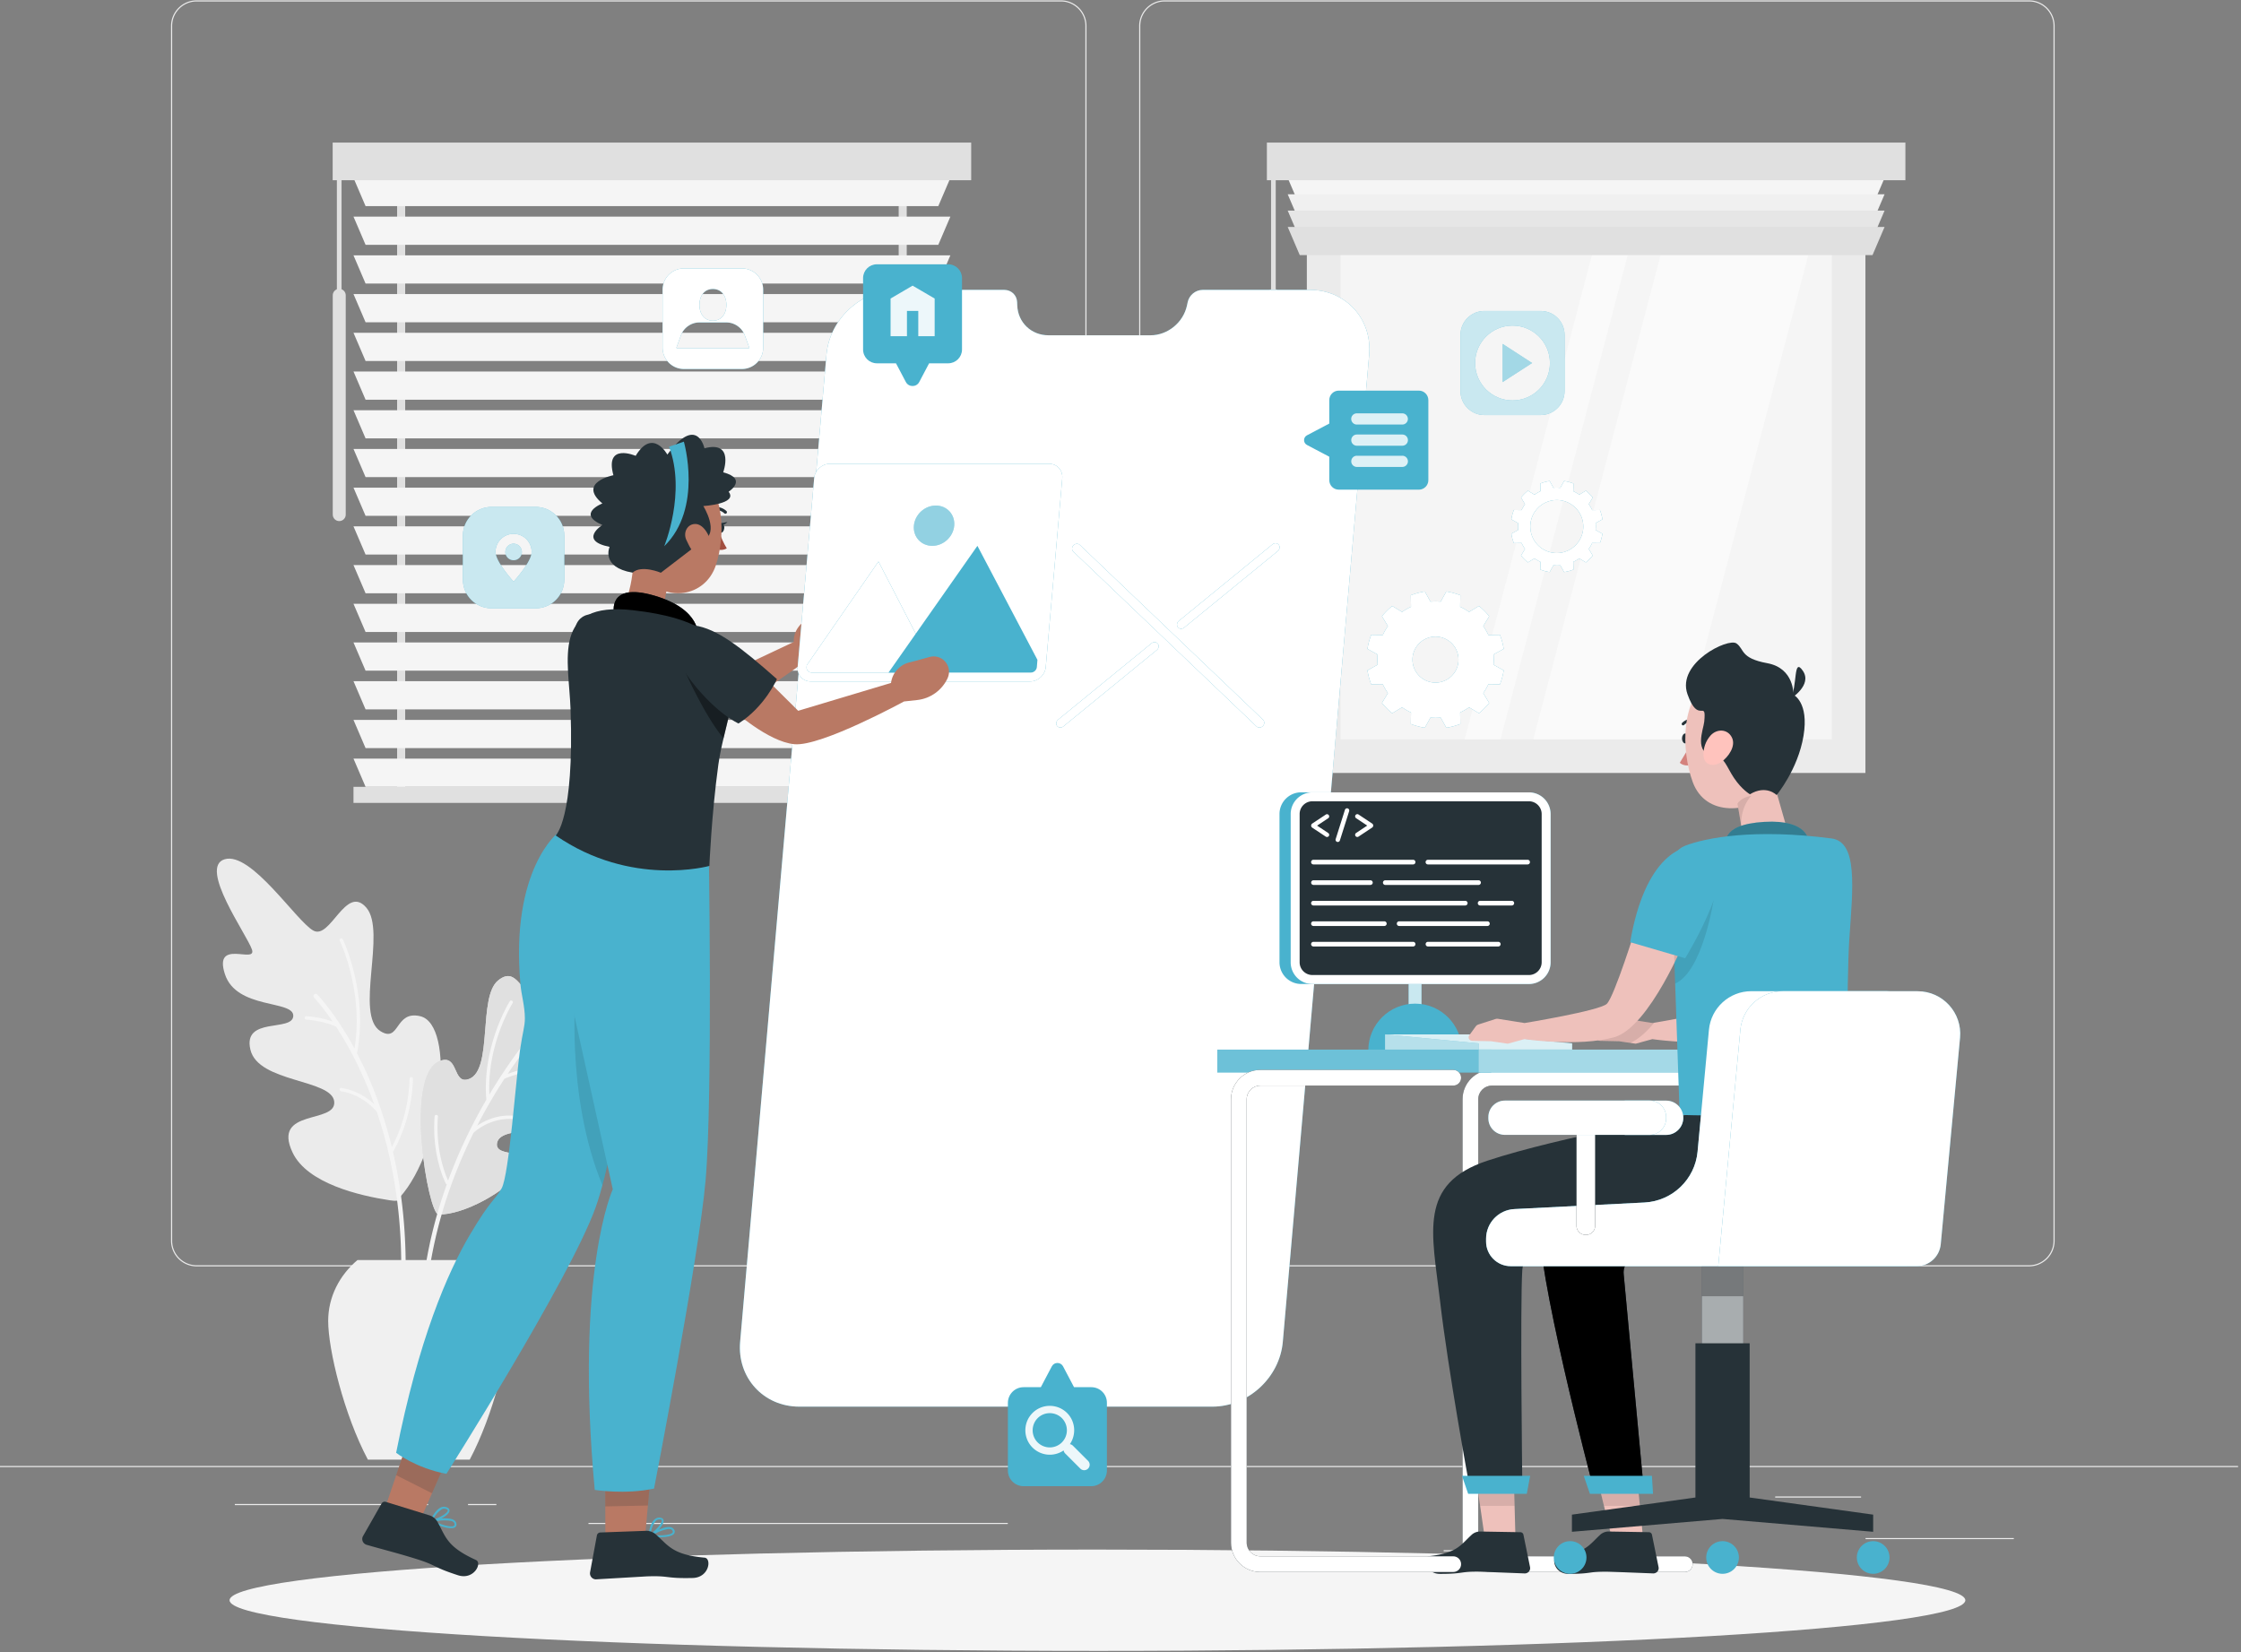 <svg xmlns="http://www.w3.org/2000/svg" xmlns:xlink="http://www.w3.org/1999/xlink" width="761" height="561" fill="none" xmlns:v="https://vecta.io/nano"><rect width="100%" height="100%" fill="#808080" stroke="none"/><style><![CDATA[.B{fill:#49b2ce}.C{fill:#fff}.D{fill:#263238}.E{opacity:.7}.F{fill:#000}.G{fill:#f5f5f5}.H{opacity:.3}.I{opacity:.1}.J{opacity:.5}.K{fill:#b97964}.L{fill:#eec1bb}.M{opacity:.2}.N{fill:#e0e0e0}]]></style><path d="M683.848 522.301h-50.342v.38h50.342v-.38zm-180.393 4.137h-13.209v.38h13.209v-.38zm128.532-18.243h-29.169v.38h29.169v-.38zm-486.598 2.555H79.74v.38h65.649v-.38zm23.164 0h-9.621v.38h9.621v-.38zm173.677 6.416H199.836v.38H342.23v-.38zm18.028-87.112H66.76a8.69 8.69 0 0 1-8.679-8.679V8.8a8.69 8.69 0 0 1 8.68-8.679h293.512a8.69 8.69 0 0 1 8.679 8.68v412.574a8.71 8.71 0 0 1-8.694 8.679zM66.76.501c-4.575 0-8.299 3.724-8.299 8.3v412.574c0 4.575 3.724 8.299 8.3 8.299h293.512c4.575 0 8.299-3.724 8.299-8.299V8.8c0-4.575-3.724-8.299-8.299-8.299H66.76zm622.272 429.553H395.519a8.69 8.69 0 0 1-8.679-8.679V8.8a8.69 8.69 0 0 1 8.679-8.679h293.513a8.69 8.69 0 0 1 8.679 8.68v412.574a8.69 8.69 0 0 1-8.679 8.679zM395.519.501c-4.575 0-8.299 3.724-8.299 8.3v412.574c0 4.575 3.724 8.299 8.299 8.299h293.513c4.575 0 8.299-3.724 8.299-8.299V8.8c0-4.575-3.724-8.299-8.299-8.299H395.519zm364.482 497.343H0v.38h760.001v-.38zM633.46 60.494H443.779v201.993H633.46V60.494z" fill="#ebebeb"/><path d="M622.063 71.894H455.182v179.194h166.881V71.894z" class="G"/><path fill="#fafafa" d="M520.676 251.088h50.16l47.09-179.194h-50.161l-47.089 179.194zM544.465 71.894l-47.09 179.194h12.16l47.09-179.194h-12.16z"/><path d="M635.864 69.996H441.379l-4.104-9.576h202.693l-4.104 9.576z" class="G"/><path fill="#f0f0f0" d="M635.864 75.54H441.379l-4.104-9.575h202.693l-4.104 9.576z"/><path fill="#e6e6e6" d="M635.864 81.09H441.379l-4.104-9.576h202.693l-4.104 9.576z"/><g class="N"><path d="M635.864 86.64H441.379l-4.104-9.576h202.693l-4.104 9.577zm11.173-38.212H430.209v12.768h216.828V48.428zm-214.61 128.531c-1.216 0-2.204-.988-2.204-2.204V100.29c0-1.216.988-2.204 2.204-2.204s2.204.988 2.204 2.204v74.465c0 1.216-.988 2.204-2.204 2.204z"/><path d="M433.217 58.643h-1.596v44.232h1.596V58.643zm-295.625-2.057h-2.736v213.363h2.736V56.586zm170.318 0h-2.736v213.363h2.736V56.586z"/></g><path d="M318.624 69.996H124.14l-4.104-9.576h202.692l-4.104 9.576zm0 13.144H124.14l-4.104-9.576h202.692l-4.104 9.577zm0 13.15H124.14l-4.104-9.575h202.692l-4.104 9.576zm0 13.149H124.14l-4.104-9.576h202.692l-4.104 9.576zm0 13.149H124.14l-4.104-9.576h202.692l-4.104 9.576zm0 13.15H124.14l-4.104-9.576h202.692l-4.104 9.576zm0 13.143H124.14l-4.104-9.576h202.692l-4.104 9.576zm0 13.15H124.14l-4.104-9.576h202.692l-4.104 9.576zm0 13.149H124.14l-4.104-9.576h202.692l-4.104 9.576zm0 13.148H124.14l-4.104-9.576h202.692l-4.104 9.576zm0 13.148H124.14l-4.104-9.576h202.692l-4.104 9.576zm0 13.147H124.14l-4.104-9.576h202.692l-4.104 9.576zm0 13.133H124.14l-4.104-9.576h202.692l-4.104 9.576zm0 13.148H124.14l-4.104-9.576h202.692l-4.104 9.576zm0 13.151H124.14l-4.104-9.576h202.692l-4.104 9.576zm0 13.148H124.14l-4.104-9.576h202.692l-4.104 9.576z" class="G"/><g class="N"><path d="M322.728 267.199H120.036v5.472h202.692v-5.472zm7.068-218.771H112.968v12.768h216.828V48.428zM115.201 176.959c-1.216 0-2.204-.988-2.204-2.204V100.29c0-1.216.988-2.204 2.204-2.204s2.204.988 2.204 2.204v74.465c0 1.216-.988 2.204-2.204 2.204z"/><path d="M115.992 58.643h-1.596v44.232h1.596V58.643z"/></g><path fill="#ebebeb" d="M135.765 406.616c-.182.213.836 1.642-3.329 1.003-10.26-1.535-28.12-5.7-33.09-16.249-7.099-15.063 14.911-9.56 14.151-17.267s-25.81-6.353-28.47-17.662c-2.66-11.294 14.334-5.913 14.562-11.431.228-5.502-19.35-2.082-23.24-14.272s10.913-3.223 9.21-8.284-18.255-27.999-9.257-30.659c9.014-2.66 24.199 20.87 30.051 24.199s11.066-15.869 18.042-7.768-4.088 36.465 4.819 41.968c6.627 4.104 4.757-7.19 13.513-5.092 11.901 2.888 7.904 44.885-6.962 61.514z"/><path d="M104.104 345.085c4.028.334 7.007 1.155 8.861 1.824-3.617-5.29-6.216-8.011-6.308-8.102-.288-.304-.288-.775.016-1.079.304-.289.775-.289 1.079.015.076.076 6.065 6.247 12.631 18.331 3.222-19.44-4.91-36.419-5.001-36.601-.137-.289-.015-.623.259-.76a.58.58 0 0 1 .76.258c.091.183 8.785 18.316 4.833 38.715 1.049 2.006 2.098 4.134 3.147 6.444 3.009 6.643 6.171 15.155 8.664 25.4 1.732-3.132 5.7-11.507 6.049-23.196.015-.319.274-.562.593-.547s.562.274.547.593c-.41 13.528-5.593 22.785-6.794 24.761 3.298 14.227 5.274 31.738 3.861 52.379a.75.75 0 0 1-.806.699c-.03 0-.061 0-.091-.015-.365-.076-.639-.41-.608-.79 1.885-27.315-2.204-49.279-7.859-65.908-1.428-1.656-5.669-5.912-12.129-6.916-.289-.076-.517-.334-.471-.653a.57.57 0 0 1 .653-.471c5.107.805 8.847 3.45 11.066 5.502-4.165-11.552-9.029-20.338-12.966-26.342-1.261-.577-4.727-1.915-10.077-2.371-.304-.045-.548-.304-.517-.623.015-.35.289-.578.608-.547z" class="G"/><g class="N"><use xlink:href="#B"/><use xlink:href="#B" class="H"/></g><path d="M151.725 402.21a.6.6 0 0 1-.304-.243c-.197-.38-4.864-9.424-3.83-22.846.03-.319.289-.547.608-.517s.547.304.517.608c-.882 11.34 2.508 19.639 3.45 21.721 3.815-10.366 8.39-19.577 12.981-27.466-1.505-18.301 7.873-33.288 7.965-33.44a.58.58 0 0 1 .79-.183c.258.167.35.517.182.791-.091.136-8.709 13.923-7.904 31.069 10.929-18.301 21.585-28.926 21.797-29.139.304-.289.776-.289 1.08.015.288.304.288.775-.016 1.079-.182.183-7.767 7.752-16.629 21.037 5.199-1.93 10.838-2.933 16.113-2.842.319 0 .562.258.562.578 0 .304-.258.562-.578.562h-.015c-5.639-.106-11.719 1.079-17.191 3.344-3.055 4.682-6.217 10.032-9.272 15.945 2.933-1.976 8.618-4.727 15.899-2.797.304.076.486.395.41.699s-.395.487-.699.411c-9.241-2.432-15.747 3.085-16.811 4.058-8.36 16.826-15.565 38.106-16.522 62.487-.016.411-.35.73-.76.73h-.031c-.425-.015-.745-.365-.729-.791.668-16.507 4.164-31.6 8.937-44.87z" class="G"/><path fill="#f0f0f0" d="M124.926 495.687c-8.132-15.291-13.483-37.407-13.483-47.09 0-8.192 3.846-15.534 9.941-20.687h41.663c6.096 5.153 9.941 12.495 9.941 20.687 0 9.683-5.35 31.799-13.482 47.09h-34.58z"/><path d="M372.673 560.639c162.766 0 294.714-7.703 294.714-17.206s-131.948-17.206-294.714-17.206S77.96 533.93 77.96 543.433s131.948 17.206 294.713 17.206z" class="G"/><use xlink:href="#C" class="B"/><g class="C"><use xlink:href="#C" class="E"/><path d="M430.616 252.638h-74.465c-2.706 0-4.697-2.188-4.469-4.894l5.609-64.129c.243-2.705 2.614-4.894 5.32-4.894h74.465c2.705 0 4.696 2.189 4.468 4.894l-5.608 64.129c-.244 2.69-2.615 4.894-5.32 4.894zM405.81 453.141H281.2c-6.703 0-11.674-5.441-11.081-12.145s6.506-12.144 13.209-12.144h124.625c6.703 0 11.674 5.441 11.081 12.144-.593 6.719-6.506 12.145-13.224 12.145zm9.956-292.049h-114.35c-3.77 0-6.551-3.055-6.217-6.825l.927-10.655c.335-3.77 3.648-6.825 7.418-6.825h114.35c3.769 0 6.551 3.055 6.217 6.825l-.928 10.655c-.319 3.77-3.648 6.825-7.417 6.825zm23.254-17.833a2.12 2.12 0 0 1-2.067 1.9 1.71 1.71 0 0 1-1.733-1.9 2.12 2.12 0 0 1 2.067-1.9c1.049.016 1.824.852 1.733 1.9zm-.502 5.686a2.12 2.12 0 0 1-2.067 1.9 1.71 1.71 0 0 1-1.733-1.9 2.12 2.12 0 0 1 2.067-1.9 1.71 1.71 0 0 1 1.733 1.9zm-.486 5.67a2.12 2.12 0 0 1-2.067 1.9 1.71 1.71 0 0 1-1.733-1.9 2.12 2.12 0 0 1 2.067-1.9 1.71 1.71 0 0 1 1.733 1.9zm-16.674 203.817H282.232c-2.706 0-4.697-2.189-4.469-4.895l6.399-73.203c.243-2.706 2.614-4.895 5.32-4.895h139.126c2.706 0 4.697 2.189 4.469 4.895l-6.399 73.203c-.244 2.706-2.615 4.895-5.32 4.895zm-100.849 15.29h-43.32a1.08 1.08 0 0 1-1.094-1.201c.061-.653.638-1.201 1.292-1.201h43.335a1.08 1.08 0 0 1 1.095 1.201c-.061.669-.654 1.201-1.308 1.201zm54.142 0h-46.497a1.08 1.08 0 0 1-1.094-1.201c.06-.653.638-1.201 1.292-1.201h46.497a1.08 1.08 0 0 1 1.094 1.201 1.33 1.33 0 0 1-1.292 1.201zm-69.083 10.562h-29.306a1.08 1.08 0 0 1-1.094-1.2c.061-.654.638-1.201 1.292-1.201h29.306a1.08 1.08 0 0 1 1.094 1.201c-.045.668-.623 1.2-1.292 1.2zm55.646 0h-48.001a1.08 1.08 0 0 1-1.095-1.2c.061-.654.639-1.201 1.292-1.201h48.002a1.08 1.08 0 0 1 1.094 1.201c-.06.668-.638 1.2-1.292 1.2zm-7.751 10.553H275.35a1.08 1.08 0 0 1-1.094-1.201c.061-.653.638-1.2 1.292-1.2h78.113a1.08 1.08 0 0 1 1.094 1.2c-.045.669-.638 1.201-1.292 1.201zm12.799 0h-5.153a1.08 1.08 0 0 1-1.094-1.201c.061-.653.638-1.2 1.292-1.2h5.153a1.08 1.08 0 0 1 1.094 1.2 1.32 1.32 0 0 1-1.292 1.201zm-55.375 10.561h-36.465a1.08 1.08 0 0 1-1.095-1.201c.061-.654.639-1.201 1.292-1.201h36.465a1.08 1.08 0 0 1 1.095 1.201 1.32 1.32 0 0 1-1.292 1.201zm53.047 0h-45.403a1.08 1.08 0 0 1-1.094-1.201c.06-.654.638-1.201 1.307-1.201h45.402a1.08 1.08 0 0 1 1.095 1.201c-.061.654-.639 1.201-1.307 1.201zm-45.523 10.549h-44.9a1.08 1.08 0 0 1-1.095-1.201c.061-.654.639-1.201 1.292-1.201h44.901a1.08 1.08 0 0 1 1.094 1.201c-.06.669-.638 1.201-1.292 1.201zm43.808 0h-36.176a1.08 1.08 0 0 1-1.095-1.201c.061-.654.639-1.201 1.308-1.201h36.176a1.08 1.08 0 0 1 1.094 1.201c-.061.669-.638 1.201-1.307 1.201z"/></g><use xlink:href="#D" class="B"/><use xlink:href="#D" class="C E"/><use xlink:href="#E" class="B"/><use xlink:href="#E" class="C E"/><g class="B"><use xlink:href="#F"/><use xlink:href="#G"/></g><g class="C E"><use xlink:href="#F" class="E"/><use xlink:href="#G" class="E"/></g><g class="B"><path d="M510.262 129.751l10.017-6.475-10.017-6.491v12.966z"/><use xlink:href="#H"/></g><g class="C E"><path d="M510.262 129.751l10.017-6.475-10.017-6.491v12.966z" class="E"/><use xlink:href="#H" class="E"/></g><use xlink:href="#I" class="B"/><use xlink:href="#I" class="C E"/><use xlink:href="#J" class="B"/><use xlink:href="#J" class="C E"/><path d="M451.399 135.873v7.965l-7.585 3.997c-1.307.699-1.307 2.569 0 3.268l7.585 3.998v7.965c0 1.778 1.444 3.222 3.223 3.222h27.192c1.779 0 3.223-1.444 3.223-3.222v-27.193c0-1.779-1.444-3.223-3.223-3.223h-27.192c-1.794 0-3.223 1.444-3.223 3.223z" class="B"/><path d="M460.746 144.171h15.443a1.9 1.9 0 1 0 0-3.8h-15.443a1.9 1.9 0 0 0-1.9 1.9c.015 1.049.851 1.9 1.9 1.9zm15.457 3.391h-15.444c-1.048 0-1.9.852-1.9 1.901a1.9 1.9 0 0 0 1.9 1.9h15.444a1.9 1.9 0 0 0 1.9-1.9c0-1.049-.852-1.901-1.9-1.901zm0 7.204h-15.444a1.9 1.9 0 1 0 0 3.8h15.444a1.9 1.9 0 1 0 0-3.8z" opacity=".81" class="C"/><path d="M297.769 123.376h6.491l3.344 6.339c.973 1.839 3.602 1.839 4.56 0l3.344-6.339h6.49c2.584 0 4.682-2.097 4.682-4.681v-24.26c0-2.584-2.098-4.681-4.682-4.681h-24.229c-2.584 0-4.681 2.097-4.681 4.681v24.245c0 2.599 2.082 4.696 4.681 4.696z" class="B"/><path d="M309.9 97.004l-7.478 4.378v12.798h5.563v-8.588h3.846v8.588h5.563v-12.798l-7.494-4.378z" opacity=".9" class="C"/><path d="M370.577 471.079h-5.852l-3.739-7.084c-.805-1.52-2.994-1.52-3.8 0l-3.739 7.084h-5.852c-2.949 0-5.335 2.386-5.335 5.335v22.952c0 2.949 2.386 5.335 5.335 5.335h22.952c2.949 0 5.335-2.386 5.335-5.335v-22.952c.031-2.949-2.356-5.335-5.305-5.335z" class="B"/><path d="M362.356 479.848c-3.238-3.237-8.512-3.237-11.734 0-3.238 3.238-3.238 8.497 0 11.735a8.31 8.31 0 0 0 10.564.972c.06.365.228.73.516 1.019l5.153 5.153c.73.729 1.9.729 2.63 0s.729-1.9 0-2.63l-5.153-5.153c-.289-.289-.638-.456-1.018-.517 2.219-3.252 1.9-7.721-.958-10.579zm-1.763 9.987a5.83 5.83 0 0 1-8.223 0c-2.265-2.265-2.265-5.959 0-8.239 2.264-2.265 5.958-2.265 8.238 0a5.86 5.86 0 0 1-.015 8.239z" opacity=".9" class="C"/><path d="M616.041 318.226s-12.388 30.704-24.518 34.033-30.415.624-30.415.624l-5.655 1.55-5.548-.821c-.06-.015-.121-.015-.197-.015l-6.263-.137c-1.064-.03-1.656-1.064-1.064-1.885l2.25-3.1a1.56 1.56 0 0 1 .745-.532l5.958-1.916c.228-.076.487-.091.73-.06l9.105 1.443s25.308-4.149 27.892-6.49c2.569-2.341 10.199-26.889 10.199-26.889l16.781 4.195z" class="L"/><path d="M561.746 347.305l-.577.091-9.105-1.444c-.243-.03-.487-.015-.73.061l-5.958 1.915c-.304.091-.563.289-.745.532l-2.25 3.101c-.592.821 0 1.854 1.064 1.885l6.263.137a.94.94 0 0 1 .197.015l3.724.547c2.767-1.201 5.518-3.709 8.117-6.84z" class="F I"/><path d="M623.523 287.811c-8.999-2.949-21.661 3.815-26.509 32.148l18.681 5.456s20.687-33.379 7.828-37.604z" class="B"/><path d="M571.172 250.783c.015.927.501 1.687 1.109 1.672.608 0 1.14-.806 1.095-1.703-.031-.897-.502-1.687-1.11-1.672-.608.031-1.094.775-1.094 1.703z" class="D"/><path fill="#d4827d" d="M574.851 251.711l-4.423 7.311s1.535 1.733 4.849.456l-.426-7.767z"/><path d="M575.684 244.962a.52.52 0 0 1-.44.167 3.84 3.84 0 0 0-3.329 1.034c-.183.197-.487.228-.684.045s-.213-.486-.046-.684c1.095-1.124 2.66-1.626 4.195-1.368.274.031.456.289.411.548a.43.43 0 0 1-.107.258z" class="D"/><g class="L"><path d="M606.94 244.156c.699 12.357 1.247 17.586-4.195 24.608-8.71 7.524-23.56 8.725-27.922-3.176-3.937-10.716-4.409-29.078 7.037-35.447 8.147-4.529 18.438-1.596 22.983 6.551 1.246 2.296 1.976 4.849 2.097 7.464z"/><path d="M589.715 271.213l3.131 18.3 15.261-3.526-5.335-18.696-13.057 3.922z"/></g><g class="D"><path d="M578.728 245.069c.775-8.026-1.976 1.246-5.7-9.348s13.817-19.198 16.629-17.222c2.797 1.976 1.201 5.016 10.473 6.718s8.877 10.717 8.877 10.717 5.335 2.477 3.435 13.938-9.135 20.125-9.135 20.125-3.512-3.618-9.06-.274c0 0-2.736-1.535-5.426-5.548-2.508-3.739-3.268-7.281-6.703-7.6-7.19-.653-3.648-8.861-3.39-11.506z"/><path d="M607.988 237.331s7.57-4.651 4.226-9.53-1.733 5.366-4.226 9.53z"/></g><path fill="#ffc3bd" d="M580.902 249.735c-1.688 1.885-2.554 4.362-2.417 6.886.213 3.344 3.496 3.936 6.08 2.112 2.341-1.656 5.031-5.38 3.541-8.314-1.489-2.949-5.107-2.964-7.204-.684z"/><path d="M590.006 272.93l1.246 7.265c-.076-6.642 3.435-9.925 3.435-9.925-3.572.532-4.681 2.66-4.681 2.66z" class="F I"/><path d="M482.708 320.17h-4.362v25.734h4.362V320.17z" class="B"/><path d="M482.708 320.17h-4.362v25.734h4.362V320.17z" class="C E"/><g class="B"><path d="M452.732 269.068h-10.868a7.37 7.37 0 0 0-7.372 7.372v50.343a7.37 7.37 0 0 0 7.372 7.372h10.868v-65.087z"/><use xlink:href="#K"/></g><use xlink:href="#K" class="C J"/><path d="M445.664 272.107a4.34 4.34 0 0 0-4.332 4.332v50.343a4.34 4.34 0 0 0 4.332 4.332h73.523a4.34 4.34 0 0 0 4.332-4.332v-50.343a4.34 4.34 0 0 0-4.332-4.332h-73.523z" class="D"/><g class="B"><path d="M464.65 356.699c0-8.771 7.114-15.869 15.869-15.869 8.771 0 15.869 7.114 15.869 15.869H464.65z"/><path d="M502.119 351.285h-31.738v5.153h63.49v-2.113l-31.752-3.04z"/></g><path d="M502.119 351.285h-31.738v5.153h63.49v-2.113l-31.752-3.04z" opacity=".8" class="C"/><path d="M502.119 356.438h-31.738v-5.153l31.738 3.04v2.113z" class="B"/><path d="M502.119 356.438h-31.738v-5.153l31.738 3.04v2.113z" opacity=".6" class="C"/><use xlink:href="#L" class="D"/><use xlink:href="#L" class="C J"/><path d="M506.374 356.439h-93.009v7.798h93.009v-7.798z" class="B"/><path d="M506.374 356.439h-93.009v7.798h93.009v-7.798z" class="C M"/><path d="M581.446 356.439h-79.329v7.798h79.329v-7.798z" class="B"/><path d="M581.446 356.439h-79.329v7.798h79.329v-7.798z" class="C J"/><path d="M553.632 478.584l4.393 44.414h-10.519l-10.533-43.259 16.659-1.155z" class="L"/><path d="M546.518 520.095l13.422.228c.502.015.942.365 1.034.866l2.234 10.96a1.78 1.78 0 0 1-1.383 2.128 1.65 1.65 0 0 1-.38.045l-15.155-.593c-7.113-.121-5.32.76-13.68.745-5.031-.015-5.867-5.761-3.724-6.004 9.789-1.064 10.853-3.997 14.684-7.433.851-.668 1.884-1.003 2.948-.942z" class="D"/><path d="M556.885 511.401l-3.253-32.817-16.659 1.155 7.706 31.662h12.206z" class="F I"/><use xlink:href="#M" class="D"/><use xlink:href="#M" class="F M"/><path d="M560.958 501.174l.38 6.125h-21.432l-2.097-6.125h23.149z" class="B"/><path d="M513.486 480.699l1.155 42.302h-10.336l-6.125-42.302h15.306z" class="L"/><path d="M502.878 520.099l13.422.228c.501.015.942.365 1.033.866l2.235 10.959c.212.973-.411 1.931-1.384 2.128-.121.031-.258.046-.38.046l-15.154-.593c-7.114-.121-5.32.76-13.68.745-5.031-.015-5.867-5.761-3.724-6.004 9.789-1.064 10.853-3.998 14.683-7.433a4.32 4.32 0 0 1 2.949-.942z" class="D"/><path d="M514.322 511.373l-.836-30.674H498.18l4.453 30.704 11.689-.03z" class="F I"/><path d="M606.892 379.757s3.588 32.787-29.792 34.322-59.401 5.365-60.161 17.221c-.76 11.872 0 72.353 0 72.353h-18.134s-7.053-38.229-9.804-61.956c-2.675-23.028-7.554-39.733 16.082-47.53 25.125-8.299 69.783-15.96 69.783-15.96l32.163-2.037-.137 3.587z" class="D"/><path d="M519.613 501.176l-1.14 6.125h-19.912l-2.098-6.125h23.15zm94.531-215.525s0-7.403-14.942-6.552c-15.853.912-12.874 7.996-12.874 7.996l27.816-1.444z" class="B"/><path d="M614.144 285.651s0-7.403-14.942-6.552c-15.853.912-12.874 7.996-12.874 7.996l27.816-1.444z" class="F H"/><path d="M628.005 318.788c-1.003 14.607-.654 58.55-.654 58.55s-31.874 2.098-56.969 1.277l-2.903-84.527c0-3.01 1.869-5.746 4.772-6.886 7.084-2.751 23.712-5.867 49.72-2.462 8.968 1.185 7.22 16.781 6.034 34.048z" class="B"/><path d="M572.597 318.226s-12.388 30.704-24.517 34.033-30.415.624-30.415.624l-5.655 1.55-5.548-.821c-.061-.015-.121-.015-.197-.015l-6.263-.137c-1.064-.03-1.657-1.064-1.064-1.885l2.25-3.1c.182-.244.44-.426.744-.532l5.959-1.916c.228-.076.486-.091.729-.06l9.105 1.443s25.308-4.149 27.892-6.49c2.569-2.341 10.2-26.889 10.2-26.889l16.78 4.195z" class="L"/><path d="M572.281 303.937l-4.271 5.609.836 24.472c9.317-4.104 13.011-28.105 13.011-28.105l-6.05-4.286-3.526 2.31z" class="F I"/><path d="M580.079 287.811c-8.998-2.949-21.66 3.815-26.509 32.148l18.681 5.456s20.687-33.379 7.828-37.604z" class="B"/><path d="M591.982 430.004h-14.06v41.207h14.06v-41.207z" class="D"/><path d="M591.982 430.004h-14.06v41.207h14.06v-41.207z" opacity=".6" class="C"/><path d="M594.156 508.542v-52.364h-18.422v52.364l-41.937 5.821v5.822l51.148-4.362 51.148 4.362v-5.822l-41.937-5.821z" class="D"/><path d="M533.187 534.457c3.064 0 5.548-2.484 5.548-5.548s-2.484-5.548-5.548-5.548-5.548 2.484-5.548 5.548 2.484 5.548 5.548 5.548zM636.091 534.457c3.064 0 5.548-2.484 5.548-5.548s-2.484-5.548-5.548-5.548-5.548 2.484-5.548 5.548 2.484 5.548 5.548 5.548zM584.944 534.459c3.065 0 5.549-2.484 5.549-5.548s-2.484-5.548-5.549-5.548c-3.064 0-5.548 2.484-5.548 5.548s2.484 5.548 5.548 5.548z" class="B"/><path d="M591.982 430.004h-14.06v10.184h14.06v-10.184z" class="F H"/><use xlink:href="#N" class="B"/><use xlink:href="#N" class="C H"/><use xlink:href="#O" class="D"/><use xlink:href="#O" class="C M"/><use xlink:href="#P" class="B"/><use xlink:href="#P" class="C J"/><use xlink:href="#Q" class="B"/><use xlink:href="#Q" class="C H"/><use xlink:href="#R" class="B"/><use xlink:href="#R" class="C J"/><use xlink:href="#L" x="-78.631" class="D"/><g class="C"><use xlink:href="#L" x="-78.631" class="J"/><path d="M450.211 284.119l-4.606-3.056a.84.84 0 0 1 0-1.383l4.606-3.055a.74.74 0 1 1 .82 1.246l-3.769 2.508 3.769 2.508c.35.228.441.7.213 1.034-.213.319-.684.426-1.033.198zm10.09-.216a.74.74 0 0 1 .213-1.033l3.769-2.508-3.769-2.508c-.35-.228-.441-.699-.213-1.034.228-.349.699-.441 1.033-.213l4.606 3.056c.502.334.502 1.048 0 1.383l-4.606 3.055c-.349.243-.805.137-1.033-.198zm-6.245 1.993c-.395-.122-.608-.547-.487-.942l3.147-9.941c.121-.395.547-.608.942-.487s.608.548.487.943l-3.147 9.941a.75.75 0 0 1-.942.486zm25.809 7.659h-33.85c-.441 0-.79-.349-.79-.79s.349-.79.79-.79h33.85c.441 0 .791.349.791.79s-.35.79-.791.79zm38.883 0h-33.85c-.441 0-.791-.349-.791-.79s.35-.79.791-.79h33.85c.441 0 .791.349.791.79s-.35.79-.791.79zm-53.383 6.963h-19.334c-.441 0-.791-.349-.791-.79s.35-.79.791-.79h19.334c.441 0 .79.349.79.79s-.364.79-.79.79zm36.725 0h-31.677c-.44 0-.79-.349-.79-.79s.35-.79.79-.79h31.677c.441 0 .791.349.791.79-.015.441-.365.79-.791.79zm-4.517 6.977h-51.558c-.441 0-.79-.35-.79-.791s.349-.79.79-.79h51.558c.441 0 .791.35.791.79 0 .426-.35.791-.791.791zm15.809 0h-10.761c-.441 0-.791-.35-.791-.791s.35-.79.791-.79h10.761c.441 0 .79.35.79.79 0 .426-.349.791-.79.791zm-43.29 6.963h-24.077c-.441 0-.79-.35-.79-.791s.349-.79.79-.79h24.077c.441 0 .79.35.79.79s-.349.791-.79.791zm35.007 0h-29.975c-.44 0-.79-.35-.79-.791s.35-.79.79-.79h29.975c.441 0 .79.35.79.79s-.349.791-.79.791zm-25.234 6.961h-33.85c-.441 0-.79-.35-.79-.791s.349-.79.79-.79h33.85c.441 0 .791.349.791.79s-.35.791-.791.791zm28.928 0h-23.88c-.44 0-.79-.35-.79-.791s.35-.79.79-.79h23.88c.441 0 .79.349.79.79-.015.441-.365.791-.79.791z"/></g><path d="M215.035 185.363c.608 7.159-.928 20.125-6.339 24.275 8.816 3.177 18.134 8.649 24.108 15.869 5.912-8.604-.821-13.513-.821-13.513-7.615-2.706-6.779-8.467-4.834-13.772l-12.114-12.859z" class="K"/><g class="D"><path d="M243.808 179.193c-.091.897.335 1.672.927 1.733s1.14-.638 1.216-1.535c.092-.897-.334-1.687-.927-1.733-.577-.061-1.109.638-1.216 1.535z"/><path d="M244.796 177.687l2.219-.425c-.015 0-1.277 1.626-2.219.425z"/></g><path fill="#a24e3f" d="M244.112 180.15c.623 2.128 1.52 4.165 2.69 6.065-.988.578-2.189.699-3.268.304l.578-6.369z"/><path d="M246.361 174.468c.137-.015.274-.076.365-.182.182-.228.167-.562-.061-.76a5.24 5.24 0 0 0-4.697-1.246c-.258.152-.334.486-.182.729.091.167.273.259.456.259a4.25 4.25 0 0 1 3.709 1.048c.121.092.258.152.41.152z" class="D"/><path d="M214.275 173.493c-.349 11.126-.729 15.853 4.226 22.04 7.463 9.317 20.976 7.281 24.578-3.542 3.253-9.743 3.284-26.326-6.931-31.722-10.229-5.396-21.508 2.067-21.873 13.224z" class="K"/><path d="M214.807 194.47c-10.929-1.87-7.798-8.756-7.798-8.756-10.761-2.173-2.447-7.432-2.447-7.432-8.953-3.861 0-7.312 0-7.312-8.634-7.159 3.739-9.591 3.739-9.591-3.055-11.172 7.555-6.581 7.555-6.581 5.791-9.592 10.761-.426 10.761-.426 10.123-13.756 12.601-2.143 12.601-2.143 10.336-2.721 6.369 8.162 6.369 8.162 8.512 2.28 1.839 6.597 1.839 6.597 3.283 4.15-8.588 4.864-8.588 4.864s5.655 9.059-.046 11.628l-14.379 11.02c-.015-.03-6.627-2.782-9.606-.03z" class="D"/><path d="M225.553 185.501s7.524-18.194 1.657-33.805l5.016-1.717s6.551 22.632-6.673 35.522z" class="B"/><path d="M233.139 183.495c1.262 2.614 1.733 3.739 3.527 4.621a3.28 3.28 0 0 0 4.454-1.247c.41-.714.516-1.565.334-2.371-.471-2.614-2.493-6.46-5.259-6.551-2.797-.076-4.363 2.964-3.056 5.548zm-7.86 37.969l14.471 10.595 29.776-14.045c-.076-3.375 1.916-6.46 5.032-7.783l2.112-.896 4.484-1.992c1.703-.76 3.679-.547 5.184.548a5.21 5.21 0 0 1 1.93 5.685 12.9 12.9 0 0 1-9.12 8.846l-4.347 1.14s-25.536 19.38-34.626 19.882-22.481-8.497-22.481-8.497l7.585-13.483z" class="K"/><path d="M200.534 208.649c7.859-.031 16.644 4.894 30.476 13.862 0 0-2.614 9.834-10.655 16.842 0 0-7.585-2.037-17.678-11.552-12.236-11.492-6.961-19.137-2.143-19.152z" class="D"/><use xlink:href="#S" class="B"/><g class="C"><use xlink:href="#S" opacity=".4"/><path d="M350.072 228.381c1.018 0 1.93-.836 2.021-1.855l5.609-64.129c.091-1.018-.669-1.854-1.687-1.854H281.55c-1.018 0-1.93.836-2.022 1.854l-5.608 64.129a1.67 1.67 0 0 0 1.687 1.855h74.465z" class="E"/></g><use xlink:href="#T" class="B"/><use xlink:href="#T" class="C H"/><path d="M352.293 224.078l-20.383-38.715-30.187 43.032h48.351c1.018 0 1.93-.836 2.022-1.855l.197-2.462zm-28.258-45.554c-.335 3.784-3.663 6.84-7.448 6.84s-6.582-3.071-6.247-6.84c.334-3.785 3.663-6.84 7.448-6.84 3.784-.016 6.581 3.055 6.247 6.84z" class="B"/><path d="M324.035 178.524c-.335 3.784-3.663 6.84-7.448 6.84s-6.582-3.071-6.247-6.84c.334-3.785 3.663-6.84 7.448-6.84 3.784-.016 6.581 3.055 6.247 6.84z" opacity=".4" class="C"/><path d="M138.169 490.201l-7.569 22.435 11.597 4.743 9.075-20.703-13.103-6.475z" class="K"/><g class="B"><path d="M146.362 516.817c-.122-.061-.182-.198-.182-.334a.34.34 0 0 1 .258-.289c.243-.061 5.715-1.277 7.752.03.38.243.654.608.76 1.049a1.26 1.26 0 0 1-.395 1.383c-.775.547-2.584.319-4.241-.197a27.07 27.07 0 0 1-3.952-1.642zm1.155-.106c2.387 1.079 5.761 2.097 6.643 1.413.121-.076.258-.243.152-.714a.94.94 0 0 0-.487-.639 1.8 1.8 0 0 0-.577-.258 15.15 15.15 0 0 0-5.731.198z"/><path d="M146.194 516.743c-.076-.091-.092-.212-.061-.334.076-.167 1.535-3.648 3.663-4.53.623-.258 1.307-.258 1.93 0 .852.35.973.882.897 1.247-.182 1.596-4.286 3.496-6.095 3.709-.046.015-.091 0-.137-.031-.061.015-.137 0-.197-.061zm5.152-4.316c-.395-.122-.836-.107-1.216.06a7.76 7.76 0 0 0-3.04 3.542c1.961-.471 4.758-2.082 4.956-3.01 0-.091.03-.334-.517-.547l-.183-.045z"/></g><g class="D"><path d="M145.571 514.522l-14.562-4.499a1.23 1.23 0 0 0-1.428.562l-6.293 11.036c-.563.972-.228 2.219.745 2.781.121.076.258.137.395.183 5.274 1.535 10.032 2.69 16.568 4.712 7.721 2.386 5.472 2.705 14.501 5.639 5.441 1.763 8.36-4.15 6.14-5.168-10.199-4.606-10.305-8.147-13.224-13.209-.668-1.003-1.672-1.733-2.842-2.037z"/><path d="M134.536 500.963l12.16 6.141 4.575-10.428-13.102-6.475-3.633 10.762z" class="M"/></g><path d="M189.576 282.691s-16.34 12.48-12.844 51.574c.319 3.618 1.49 7.402 1.505 11.537.015 2.751-.76 4.682-1.657 10.853-1.307 9.013-3.709 42.56-6.247 46.922-2.508 4.317-3.572 3.603-10.701 15.626-7.676 12.95-17.48 35.659-25.111 74.161 0 0 6.643 5.183 17.07 7.144 0 0 41.755-65.847 50.631-90.364 7.95-21.934 17.404-91.93 17.404-91.93l.76-30.355-30.81-5.168z" class="B"/><path d="M207.452 334.264h-11.841s-3.891 37.209 8.968 68.248c1.337-4.986 2.705-10.959 4.028-17.419l5.107-32.772-1.383-10.032c-.243-.866-4.879-8.025-4.879-8.025z" class="F I"/><path d="M205.505 499.229l.076 23.848 13.452-.896 2.067-22.952h-15.595z" class="K"/><g class="B"><path d="M220.582 521.769c-.137-.031-.243-.122-.273-.259s.03-.273.152-.349c.212-.137 4.985-3.086 7.326-2.523.441.091.821.364 1.064.729.334.411.365.988.076 1.444-.547.76-2.326 1.155-4.058 1.216-1.429.031-2.873-.045-4.287-.258zm1.064-.471c2.615.228 6.126.076 6.749-.852.091-.121.167-.319-.091-.714-.137-.243-.395-.395-.669-.441-.213-.045-.426-.076-.638-.061a14.76 14.76 0 0 0-5.351 2.068z"/><path d="M220.417 521.769c-.106-.061-.167-.168-.152-.289.015-.183.243-3.952 1.976-5.472a2.38 2.38 0 0 1 1.824-.623c.912.06 1.216.501 1.262.881.349 1.566-2.888 4.712-4.53 5.503a.15.15 0 0 1-.137.015c-.091.015-.182.015-.243-.015zm3.435-5.776c-.425.015-.821.167-1.125.456-1.003 1.246-1.596 2.751-1.702 4.347 1.687-1.079 3.815-3.527 3.694-4.469-.031-.091-.076-.319-.669-.35l-.198.016z"/></g><g class="D"><path d="M219.093 519.87l-15.231.547c-.577.015-1.064.441-1.17 1.003l-2.31 12.495a2.04 2.04 0 0 0 1.611 2.386 1.33 1.33 0 0 0 .425.03l17.207-1.003c8.071-.289 6.049.76 15.549.547 5.716-.121 6.537-6.657 4.104-6.9-11.141-1.004-12.418-4.302-16.841-8.133-.958-.714-2.143-1.063-3.344-.972z"/><path d="M205.55 511.571l14.471-.304 1.079-12.038h-15.595l.045 12.342z" class="M"/></g><path d="M198.68 278.312s-16.31 21.6-4.226 63.886l13.635 61.682s-12.981 28.059-6.126 102.083c0 0 10.306 1.657 20.14-.456 0 0 15.185-78.173 17.495-104.591 2.539-29.078 1.019-116.782 1.019-116.782l-41.937-5.822z" class="B"/><use xlink:href="#U" class="D"/><use xlink:href="#U" opacity=".4" class="F"/><path d="M248.717 235.342c0 3.785-1.596 9.257-3.025 15.382-.699 2.904-1.337 5.928-1.763 8.999-2.295 16.735-3.04 34.337-3.04 34.337s-26.478 7.432-52.197-10.352c0 0 6.369-5.396 5.062-42.772-.593-16.842-6.673-36.861 21.158-33.714 23.5 2.66 31.404 9.956 33.304 21.371.015.137.045.289.076.441l.136 1.064c.198 1.657.289 3.42.289 5.244z" class="D"/><path d="M248.718 235.342c0 3.785-1.596 9.257-3.025 15.383-6.353-7.646-12.722-21.964-12.722-21.964l5.244-7.722 9.241 4.302c.32 1.048.563 2.128.76 3.252a5.93 5.93 0 0 0 .076.441l.137 1.064c.198 1.657.289 3.42.289 5.244z" opacity=".4" class="F"/><path d="M258.326 228.745l12.722 12.631 31.525-9.455c.426-3.359 2.858-6.11 6.126-6.946l2.234-.562 4.742-1.308c1.794-.501 3.724 0 5.047 1.308 1.565 1.55 1.991 3.906 1.064 5.912-1.915 4.104-5.837 6.916-10.336 7.403l-4.469.486s-28.15 15.367-37.21 14.516-20.96-11.749-20.96-11.749l9.515-12.236z" class="K"/><path d="M235.753 212.375c7.783 1.14 15.733 7.327 28.075 18.24 0 0-4.043 9.333-13.042 15.079 0 0-7.205-3.147-15.762-14.045-10.382-13.194-4.043-19.973.729-19.274z" class="D"/><defs ><path id="B" d="M148.896 412.438c8.527.167 23.089-7.752 28.804-15.459 5.807-7.812-10.518-2.964-8.846-9.104s21.797-1.596 25.505-10.397c3.709-8.786-10.807-6.764-10.229-11.263s15.61-3.588 20.444-12.92c4.833-9.348-8.406-4.104-6.323-7.98s18.65-20.171 11.719-23.56c-6.931-3.405-22.481 13.573-27.679 15.473-5.214 1.9-6.43-9.834-13.194-4.225-6.779 5.608-1.703 30.111-9.683 33.348-5.943 2.402-3.42-8.816-10.244-5.973-11.978 4.955-3.724 51.984-.274 52.06z"/><path id="C" d="M444.828 98.45h-36.45c-2.386 0-4.56 1.778-5.061 4.149l-.244 1.14c-1.246 5.791-6.551 10.123-12.372 10.123h-34.657c-5.836 0-10.366-4.332-10.609-10.123l-.046-1.14c-.091-2.371-1.961-4.15-4.347-4.15h-36.45c-12.16 0-22.876 9.85-23.94 22.01l-29.32 335.221c-1.064 12.16 7.934 22.01 20.094 22.01h140.251c12.16 0 22.876-9.85 23.94-22.01l29.32-335.221c1.049-12.16-7.949-22.01-20.109-22.01z"/><path id="D" d="M428.853 246.56c-.608.623-1.581.684-2.159.137l-62.213-59.371c-.578-.563-.563-1.521.045-2.144s1.581-.684 2.159-.136l62.213 59.371c.578.562.563 1.52-.045 2.143zm-69.874-.014c-.502-.624-.35-1.596.319-2.144l31.737-25.946c.684-.562 1.627-.486 2.128.137s.35 1.596-.319 2.143l-31.737 25.946c-.669.548-1.627.487-2.128-.136zm41.009-33.547c-.501-.623-.349-1.596.32-2.144l31.798-25.992c.684-.562 1.626-.501 2.128.137.502.623.35 1.596-.319 2.143l-31.799 25.992c-.668.563-1.626.502-2.128-.136z"/><path id="E" d="M251.924 91.156H232.24c-3.998 0-7.235 3.238-7.235 7.235v19.685c0 3.997 3.237 7.235 7.235 7.235h19.684c3.998 0 7.235-3.238 7.235-7.235V98.392c0-3.998-3.237-7.236-7.235-7.236zm-9.834 6.992c2.964 0 4.575 2.402 4.575 5.381 0 2.964-1.596 5.381-4.575 5.381-2.964 0-4.576-2.402-4.576-5.381 0-2.964 1.597-5.38 4.576-5.38zm11.871 20.171h-23.773c-.198 0-.38-.076-.502-.213l1.52-4.165c.973-2.675 3.527-4.454 6.385-4.454h8.968a6.8 6.8 0 0 1 6.384 4.454l1.52 4.165c-.122.137-.289.213-.502.213z"/><path id="F" d="M181.884 172.141h-14.957c-5.381 0-9.743 4.362-9.743 9.743v14.957c0 5.38 4.362 9.743 9.743 9.743h14.957c5.38 0 9.743-4.363 9.743-9.743v-14.957c-.015-5.396-4.363-9.743-9.743-9.743zm-7.479 25.368s-6.141-6.688-6.141-10.077 2.752-6.141 6.141-6.141 6.141 2.751 6.141 6.141c0 3.405-6.141 10.077-6.141 10.077z"/><path id="G" d="M174.405 184.635c-1.55 0-2.797 1.261-2.797 2.812a2.8 2.8 0 0 0 2.797 2.797c1.551 0 2.812-1.262 2.812-2.797-.015-1.566-1.261-2.812-2.812-2.812z"/><path id="H" d="M523.167 105.598h-19.092c-4.499 0-8.132 3.648-8.132 8.132v19.091c0 4.499 3.648 8.132 8.132 8.132h19.092c4.499 0 8.132-3.648 8.132-8.132V113.73c0-4.5-3.633-8.132-8.132-8.132zm-9.546 30.385c-7.022 0-12.707-5.685-12.707-12.708s5.685-12.707 12.707-12.707 12.707 5.7 12.707 12.707c.015 7.023-5.685 12.708-12.707 12.708z"/><path id="I" d="M541.911 178.814c0-.395-.015-.79-.061-1.17l2.295-1.277a14.59 14.59 0 0 0-.851-3.177l-2.614.045c-.335-.714-.73-1.383-1.171-2.021l1.353-2.25c-.699-.851-1.474-1.641-2.325-2.325l-2.25 1.352c-.638-.44-1.307-.836-2.022-1.17l.046-2.614a15.06 15.06 0 0 0-3.177-.852l-1.277 2.296-1.17-.061c-.395 0-.79.015-1.17.061l-1.277-2.296a14.59 14.59 0 0 0-3.177.852l.046 2.614c-.715.334-1.384.73-2.022 1.17l-2.25-1.352c-.851.699-1.641 1.474-2.325 2.325l1.353 2.25c-.441.638-.836 1.307-1.171 2.021l-2.614-.045a15.06 15.06 0 0 0-.851 3.177l2.295 1.277-.061 1.17c0 .395.015.79.061 1.17l-2.295 1.277a14.59 14.59 0 0 0 .851 3.177l2.614-.046a13.99 13.99 0 0 0 1.171 2.022l-1.353 2.25c.699.851 1.474 1.641 2.325 2.325l2.25-1.353a13.99 13.99 0 0 0 2.022 1.171l-.046 2.614a15.06 15.06 0 0 0 3.177.851l1.277-2.295 1.17.061c.395 0 .79-.015 1.17-.061l1.277 2.295a14.59 14.59 0 0 0 3.177-.851l-.046-2.614a13.99 13.99 0 0 0 2.022-1.171l2.25 1.353c.851-.699 1.641-1.474 2.325-2.325l-1.353-2.25a13.99 13.99 0 0 0 1.171-2.022l2.614.046c.395-1.018.684-2.083.851-3.177l-2.295-1.277.061-1.17zm-13.254 8.998a9 9 0 0 1-8.999-8.998 9 9 0 0 1 8.999-8.999 9 9 0 0 1 8.998 8.999 9 9 0 0 1-8.998 8.998z"/><path id="J" d="M507.269 224.004l-.076-1.748 3.435-1.9a23.54 23.54 0 0 0-1.277-4.758l-3.921.061c-.502-1.064-1.079-2.083-1.748-3.025l2.021-3.359c-1.033-1.277-2.204-2.447-3.48-3.481l-3.36 2.022c-.957-.669-1.96-1.262-3.024-1.748l.06-3.922c-1.52-.578-3.116-1.018-4.757-1.277l-1.9 3.435-1.748-.076-1.748.076-1.9-3.435c-1.657.259-3.238.699-4.758 1.277l.061 3.922a19.79 19.79 0 0 0-3.025 1.748l-3.359-2.022a23.57 23.57 0 0 0-3.481 3.481l2.022 3.359c-.669.958-1.262 1.961-1.748 3.025l-3.922-.061c-.577 1.52-1.018 3.101-1.277 4.758l3.436 1.9-.076 1.748.076 1.748-3.436 1.9c.259 1.656.7 3.237 1.277 4.757l3.922-.061c.501 1.064 1.079 2.083 1.748 3.025l-2.022 3.359c1.034 1.277 2.204 2.448 3.481 3.481l3.359-2.021c.958.668 1.961 1.261 3.025 1.748l-.061 3.921a23.54 23.54 0 0 0 4.758 1.277l1.9-3.435 1.748.076 1.748-.076 1.9 3.435c1.657-.258 3.237-.699 4.757-1.277l-.06-3.921c1.064-.502 2.082-1.08 3.024-1.748l3.36 2.021c1.276-1.033 2.447-2.204 3.48-3.481l-2.021-3.359c.669-.957 1.261-1.961 1.748-3.025l3.921.061c.578-1.52 1.019-3.101 1.277-4.757l-3.435-1.9.076-1.748zm-19.806 7.812a7.81 7.81 0 1 1 0-15.625 7.81 7.81 0 1 1 0 15.625z"/><path id="K" d="M519.186 334.169h-73.523a7.37 7.37 0 0 1-7.372-7.372v-50.343a7.37 7.37 0 0 1 7.372-7.372h73.523a7.37 7.37 0 0 1 7.372 7.372v50.343a7.38 7.38 0 0 1-7.372 7.372z"/><path id="L" d="M572.13 533.837h-65.512c-5.502 0-9.956-4.454-9.956-9.956V373.294c0-5.503 4.454-9.956 9.956-9.956h65.512c1.475 0 2.66 1.185 2.66 2.66s-1.185 2.66-2.66 2.66h-65.512c-2.553 0-4.636 2.067-4.636 4.636v150.587c0 2.553 2.067 4.636 4.636 4.636h65.512c1.475 0 2.66 1.185 2.66 2.66s-1.185 2.66-2.66 2.66z"/><path id="M" d="M625.648 376.184l-43.153 1.55s-58.049 20.292-59.69 35.963c-1.672 16.082 17.845 89.954 17.845 89.954h17.343l-6.612-70.817c-1.839-16.598 60.481-11.096 71.303-25.262 9.971-13.027 2.964-31.388 2.964-31.388z"/><path id="N" d="M640.529 336.6h-45.813c-7.463 0-13.695 5.684-14.394 13.102l-3.861 41.39c-.882 9.424-8.558 16.781-18.012 17.267l-44.217 2.234c-5.381.274-9.591 4.712-9.591 10.093v.927c0 4.621 3.754 8.376 8.375 8.376h134.657l7.25-77.597c.791-8.466-5.882-15.792-14.394-15.792z"/><path id="O" d="M538.627 419.336h-.228a3.04 3.04 0 0 1-3.04-3.04v-32.999h6.308v32.999a3.03 3.03 0 0 1-3.04 3.04z"/><path id="P" d="M565.79 373.766h-14.06v11.643h14.06c3.208 0 5.822-2.599 5.822-5.822s-2.599-5.821-5.822-5.821z"/><path id="Q" d="M560.182 385.393h-49.157c-3.101 0-5.609-2.508-5.609-5.609v-.425c0-3.101 2.508-5.609 5.609-5.609h49.157c3.101 0 5.609 2.508 5.609 5.609v.425c0 3.101-2.508 5.609-5.609 5.609z"/><path id="R" d="M650.834 430.004h-67.352l7.509-80.286c.699-7.433 6.931-13.103 14.395-13.103h45.813c8.512 0 15.184 7.327 14.394 15.793l-6.551 70.133c-.411 4.226-3.952 7.463-8.208 7.463z"/><path id="S" d="M349.798 231.42h-74.465c-2.705 0-4.697-2.189-4.469-4.895l5.609-64.129c.243-2.705 2.615-4.894 5.32-4.894h74.465c2.706 0 4.697 2.189 4.469 4.894l-5.609 64.129c-.228 2.706-2.614 4.895-5.32 4.895z"/><path id="T" d="M298.313 190.684l-24.35 35.218-.061.638c-.091 1.019.669 1.855 1.687 1.855h42.195l-19.471-37.711z"/><path id="U" d="M208.53 208.347s-2.523-10.792 13.665-6.08c16.203 4.727 14.85 13.954 14.85 13.954l-28.515-7.874z"/></defs></svg>